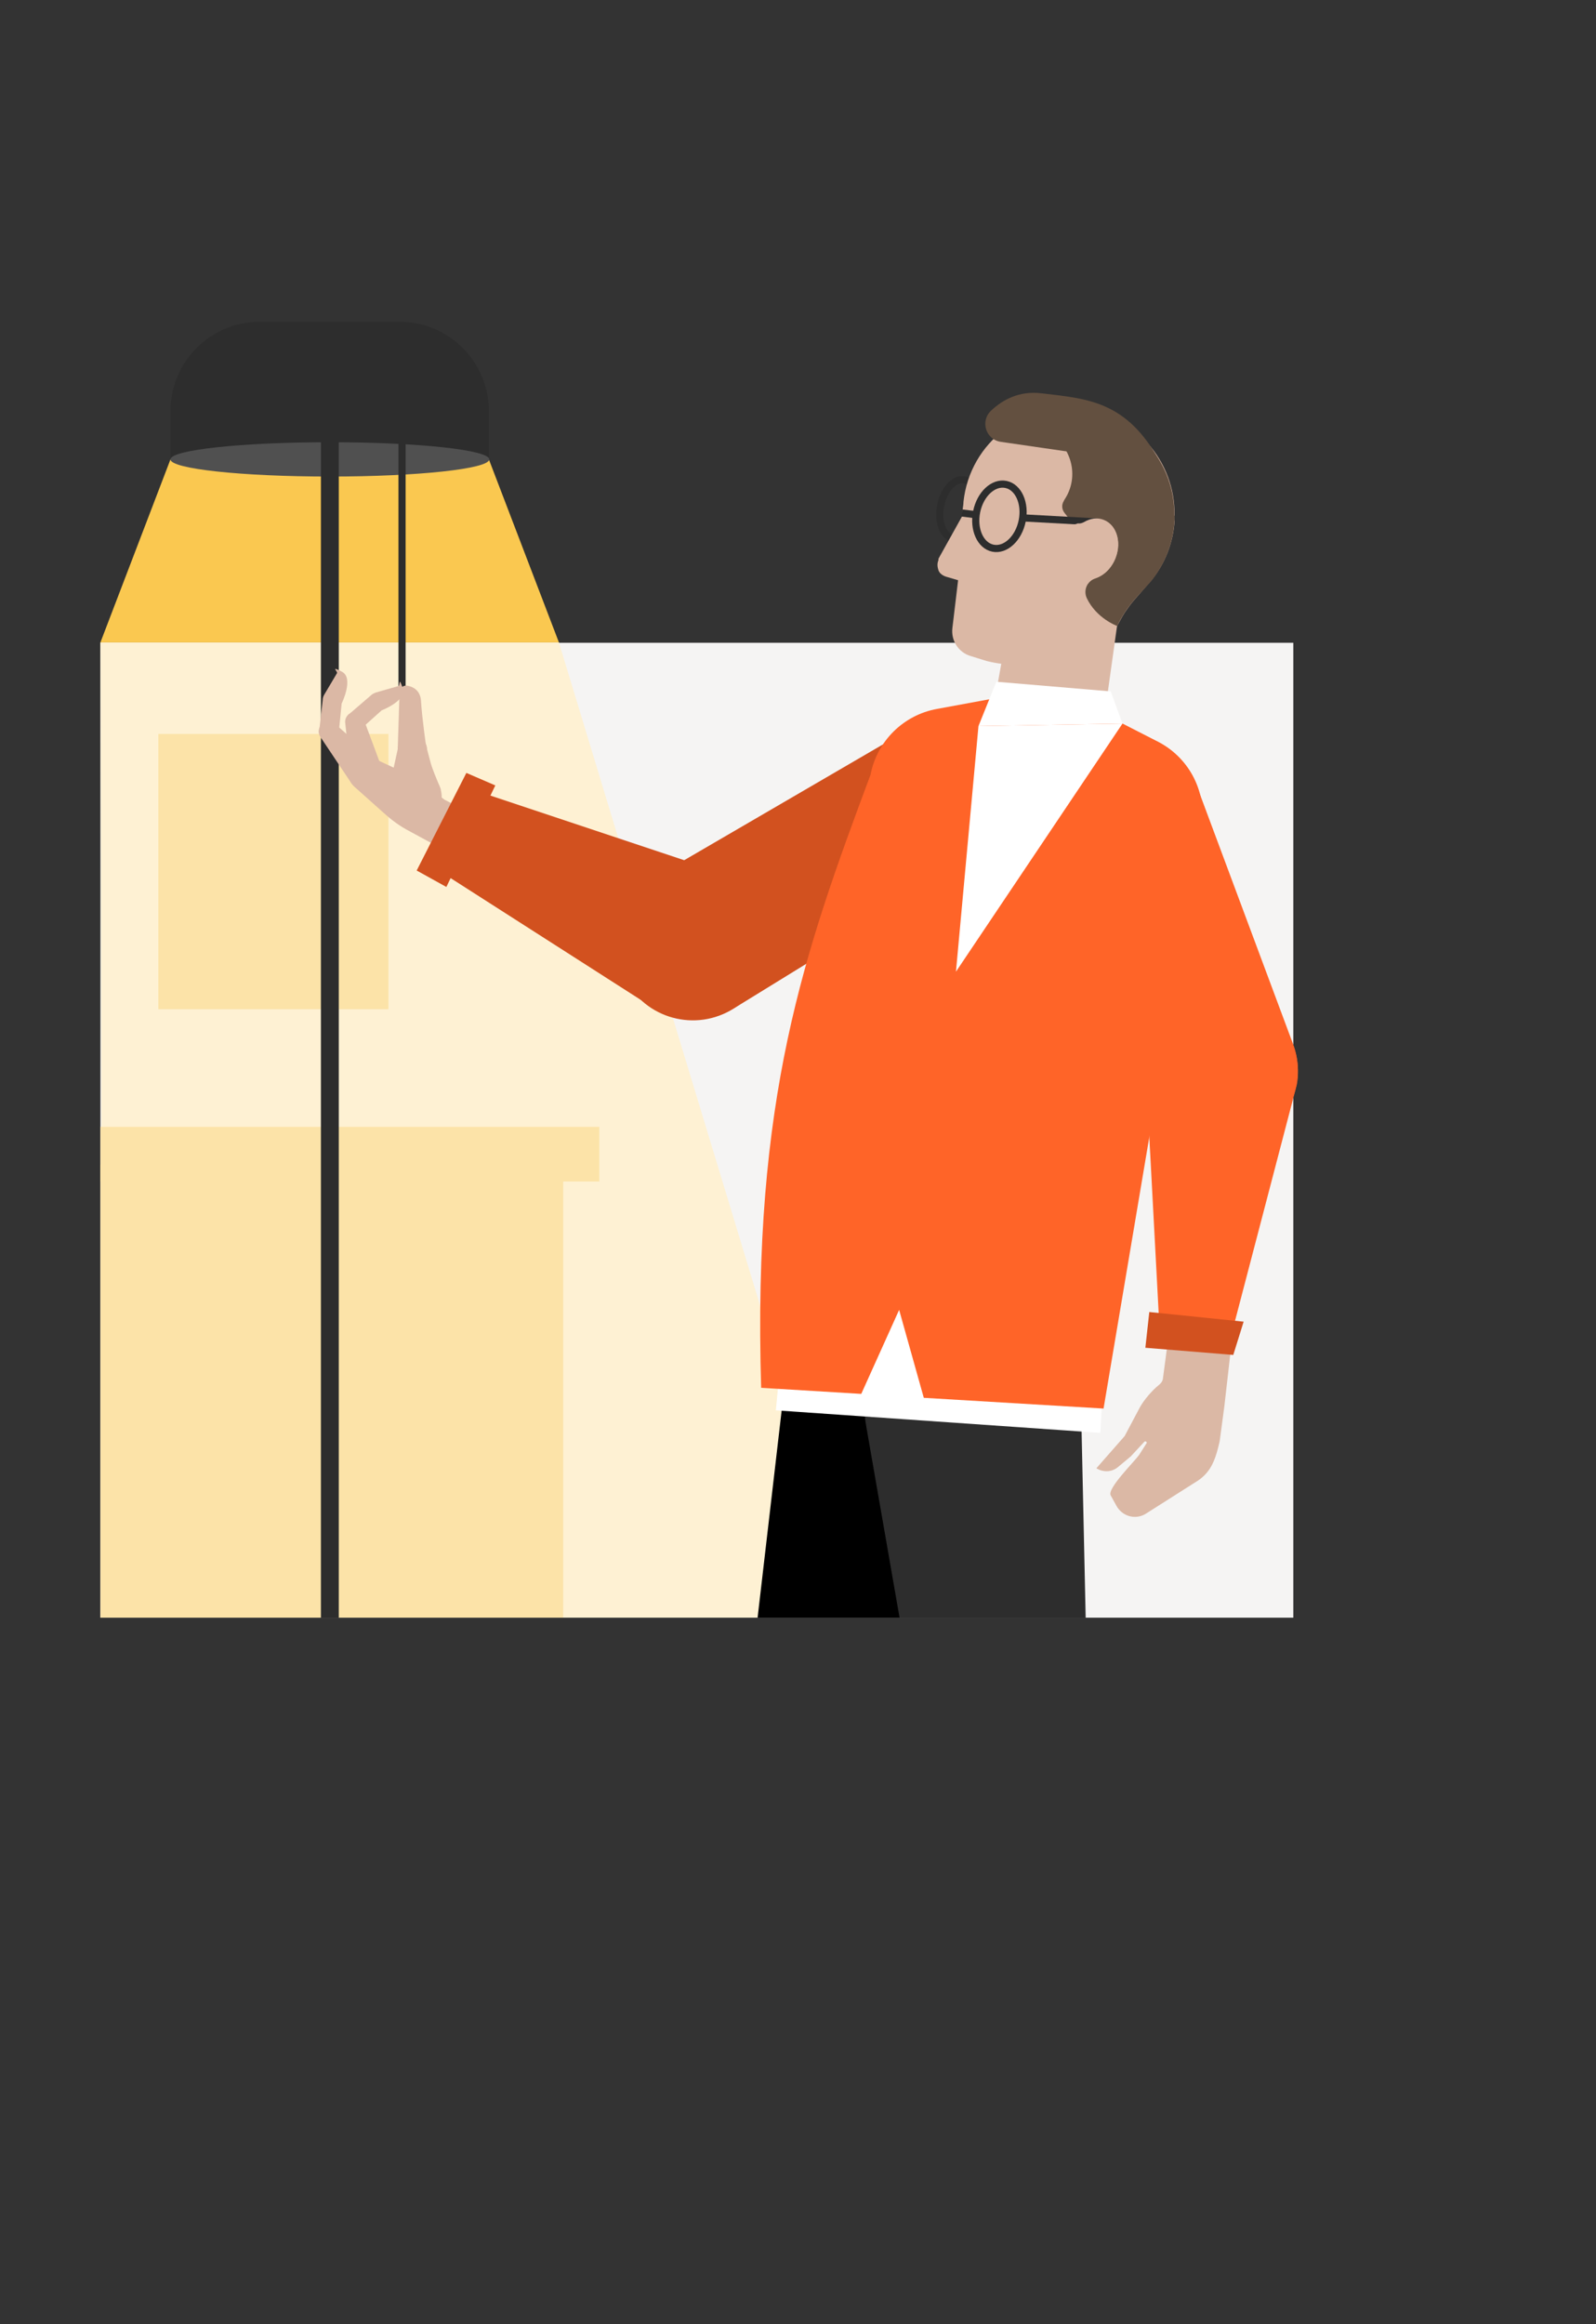 <?xml version="1.0" encoding="UTF-8"?>
<svg id="Layer_4" xmlns="http://www.w3.org/2000/svg" xmlns:xlink="http://www.w3.org/1999/xlink" version="1.1" viewBox="0 0 446.6 650.1">
  <rect x="0" y="0" width="446.6" height="650.1" fill="#333333" stroke="none"/>
  <!-- Generator: Adobe Illustrator 29.8.2, SVG Export Plug-In . SVG Version: 2.1.1 Build 3)  -->
  <defs>
    <style>
      .st0, .st1, .st2, .st3 {
        fill: none;
      }

      .st4 {
        fill: #635040;
      }

      .st5 {
        fill: #fef1d3;
      }

      .st1, .st2 {
        stroke-miterlimit: 10;
      }

      .st1, .st2, .st3 {
        stroke: #2d2d2d;
      }

      .st1, .st3 {
        stroke-width: 2px;
      }

      .st6 {
        fill: #f5f4f3;
      }

      .st2 {
        stroke-width: 5px;
      }

      .st7 {
        fill: #fce3a8;
      }

      .st8 {
        fill: #b2380a;
      }

      .st9 {
        fill: #fac850;
      }

      .st10 {
        fill: #dbb8a5;
      }

      .st3 {
        stroke-linecap: round;
        stroke-linejoin: round;
      }

      .st11 {
        fill: #505050;
      }

      .st12 {
        fill: #fff;
      }

      .st13 {
        fill: #ff6428;
      }

      .st14 {
        fill: #2d2d2d;
      }

      .st15 {
        fill: #d2511f;
      }

      .st16 {
        clip-path: url(#clippath);
      }
    </style>
    <clipPath id="clippath">
      <rect class="st0" width="446.6" height="452.5"/>
    </clipPath>
  </defs>
  <rect class="st6" x="28.1" y="179.8" width="333.8" height="272.7"/>
  <g>
    <polygon class="st5" points="156.4 179.7 239.2 452.5 28.6 452.5 28.1 179.7 156.4 179.7"/>
    <rect class="st7" x="28.1" y="315.2" width="139.6" height="15.3"/>
    <rect class="st7" x="28.1" y="325.8" width="129.5" height="126.7"/>
    <rect class="st7" x="44.3" y="205.3" width="64.4" height="77"/>
    <polygon class="st9" points="136.8 128.5 67.3 131.2 47.7 128.5 28.1 179.7 66 179.7 67.7 179.7 156.4 179.7 136.8 128.5"/>
    <path class="st14" d="M72.6,90h39.2c13.8,0,25,11.2,25,25v13.6H47.7v-13.6c0-13.8,11.2-25,25-25Z"/>
    <ellipse class="st11" cx="92.3" cy="128.5" rx="44.6" ry="4.8"/>
    <line class="st3" x1="112.5" y1="192.8" x2="112.5" y2="118.8"/>
    <line class="st2" x1="92.3" y1="101.9" x2="92.3" y2="452.5"/>
  </g>
  <g class="st16">
    <g>
      <g>
        <g>
          <path class="st10" d="M121.4,236.2l-7-3.8c-2.5-1.3-4.8-3-6.9-4.9l-8.3-7.4c-1.9-1.7-2.1-4.5-.6-6.5h0c1.4-1.8,3.8-2.5,5.9-1.5l9.5,4.4c1.6.7,3,1.6,4.4,2.7l6,4.5,2.9,1.5c3.2,1.7,4.3,5.7,2.4,8.8h0c-1.7,2.8-5.3,3.8-8.2,2.2Z"/>
          <path class="st10" d="M133.8,242.7l-11.9-6.4c-3.3-1.8-4.3-6.1-2.1-9.1h0c1.8-2.5,5.2-3.3,7.9-1.9l12.4,6.4-6.2,10.9Z"/>
          <g>
            <circle class="st10" cx="116" cy="222.9" r="7.6"/>
            <path class="st10" d="M119.4,209.2l.9,3.4s0,0,0,0c.3,1.3.8,2.6,1.3,3.9l1.8,4.4-14.9,1.4,2.7-12.3c.4-2.4,2.1-4.2,4-4.4h0c1.9-.2,3.6,1.3,4.2,3.5Z"/>
          </g>
          <g>
            <path class="st10" d="M107.2,217.1c-.2,2.6-2.4,4.5-4.9,4.3-2.5-.2-4.3-2.4-4.1-5,.2-2.6,2.4-4.5,4.9-4.3,1.9.1,3.4,1.4,3.9,3.2s.3,1.2.2,1.8Z"/>
            <path class="st10" d="M101.7,201l5.3,14.2-8.8,2-1.6-15c-.2-1.6,1.1-3,2.7-3h0c1,0,2,.7,2.3,1.7Z"/>
          </g>
          <g>
            <path class="st10" d="M106.9,214.6c1,2.5-.1,5.3-2.6,6.3s-5.3-.1-6.3-2.6c-1-2.5.1-5.3,2.6-6.3,1.8-.8,3.9-.3,5.3,1s.8,1,1.1,1.6Z"/>
            <path class="st10" d="M93.9,202.6l11.9,10.5-7.4,6.1-8.7-13c-.9-1.4-.4-3.3,1.1-4.1h0c1-.5,2.2-.3,3,.4Z"/>
          </g>
          <g>
            <circle class="st10" cx="115.4" cy="209.7" r="4.1"/>
            <path class="st10" d="M111.3,209.4l.5-15.8c0-1.2,1.1-2,2.2-1.8,1.6.3,3.6,1.3,3.8,4.2.3,5,1.5,13.2,1.5,13.2l-8,.2Z"/>
          </g>
          <g>
            <circle class="st10" cx="99.3" cy="201.9" r="2.6"/>
            <path class="st10" d="M101,203.9l5.8-5.2s7.1-2.7,5.9-6.2-.7-.8-1.2-.6l-6.3,1.8c-.5.2-1,.4-1.4.8l-6.5,5.6,3.7,3.8Z"/>
          </g>
          <g>
            <circle class="st10" cx="92" cy="204.6" r="2.8"/>
            <path class="st10" d="M94.8,204.9l.8-8.1s3.5-7.1.1-8.9-1.1,0-1.4.4l-3.5,5.9c-.3.5-.5,1-.5,1.6l-1,8.9,5.5.3Z"/>
          </g>
        </g>
        <path class="st15" d="M118.4,240.7l65.3,41.8c9.9,5.5,22.3,2.4,28.4-7.1h0c5.8-9.1,3.9-20.7-3.8-27.5-1.9-1.7-4.1-2.9-6.4-3.8l-72.9-24.3-10.7,20.9Z"/>
        <polygon class="st15" points="130.5 216.2 116.6 243.5 124.9 248.1 138.6 219.7 130.5 216.2"/>
      </g>
      <polygon class="st12" points="225.4 627.5 234.1 624.2 233.7 609.7 256.9 608.3 259.2 632.6 225.5 641.3 225.4 627.5"/>
      <polygon class="st12" points="276.7 627.5 285.5 624.2 285 609.7 308.2 608.3 310.6 632.6 276.8 641.3 276.7 627.5"/>
      <path class="st15" d="M174.9,273.8h0c5.7,11.2,19.8,15,30.4,8.3l65.8-40.5c8.7-5.5,12-16.6,7.6-25.9h0c-5.1-11-18.6-15.2-29-9l-66.8,38.9c-9.7,5.8-13.3,18.1-8.1,28.2Z"/>
      <path d="M227.7,624.1c.3,3.3,32,.2,31.6-3.1l-6.7-130.5c-.6-12.9-11.9-22.7-24.8-21.5h0c-13,1.3-22.2,13.2-20.1,26.1l20,129Z"/>
      <path d="M254.2,360.9c-17.2-2.6-33,9.7-34.7,27l-11.7,100.7c-1.5,12,6.9,23.3,19.1,25.1h0c11.9,1.8,23-6.1,25.5-17.6l26.4-97.1c4.9-17.5-6.6-35.4-24.6-38.1h0Z"/>
      <path class="st15" d="M233.6,635.3c-2.8-4.9-6.4-7.4-8.8-8.6l-30.4,10.1c-2.2,1.1-3.9,2.9-4.8,5.2l-.3.8c-.5,1.3-.6,2.7-.3,4.1.5,1.9,2.2,3.3,4.2,3.2l68.8-.8-.2-20.8-28,6.8Z"/>
      <path class="st14" d="M279,627.7c.3,3.3,32,.5,31.7-2.8l-5.6-130.6c-.5-12.9-11.7-22.8-24.6-21.7h0c-13,1.2-22.3,13.1-20.3,26l18.9,129.1Z"/>
      <path class="st14" d="M268.2,363.4c-17.2,2.3-29,18.5-25.8,35.6l17.4,99.9c1.9,12,13.1,20.4,25.4,18.8h0c12-1.6,20.4-12.3,19.5-24l-2.2-100.6c-.2-18.2-16.2-32.1-34.2-29.7h0Z"/>
      <path class="st10" d="M309.1,199.9l3.7-26.4c1.1-7.8-4.1-15.2-11.8-16.8h0c-8.3-1.7-16.3,3.7-17.8,12l-4.7,26.4c-1.4,8.4,4.2,16.4,12.6,17.8h0c8.6,1.5,16.8-4.4,18-13.1Z"/>
      <g>
        <ellipse class="st1" cx="268.3" cy="142.4" rx="8.3" ry="5.1" transform="translate(75.2 376.9) rotate(-78.5)"/>
        <path class="st10" d="M328.6,145.6c.5-7.7-2-14.9-6.5-20.5-4.5-5.6-11-9.5-18.6-10.7-8.4-1.3-16.4,1-22.5,5.8-6.2,4.7-10.5,11.8-11.4,20.2,0,.6-.1,1.2-.2,1.9s0,1.2,0,1.8l-3.4,6.1-3.4,6.1c0,0,0,.1,0,.2s0,.1,0,.2c-.4.9-.3,1.9,0,2.8s1.2,1.5,2.1,1.8l1.7.5,1.7.5-.8,6.7-.8,6.7c-.2,1.7.2,3.4,1.1,4.8s2.3,2.5,4,3l4.5,1.4c3.2.8,5.8,1,9.4,1.3h4.3c0,0,4.3-.2,4.3-.2,4,0,7.8-1.2,11.1-3.3s6-4.9,7.9-8.5c.7-1.3,1.4-2.6,2.3-3.8.8-1.2,1.8-2.4,2.8-3.5l2-2.3,2-2.3h0s0,0,0,0c1.9-2.3,3.4-4.9,4.5-7.7,1.1-2.8,1.8-5.9,2-9.1Z"/>
        <path class="st4" d="M328.6,144.2c.2-13.9-9.6-26.3-23.2-29.3s-15.6-.2-21.9,3.6c2.4,1.6,5.5,1.9,8.2,1.8,7.6,3,10.7,12.2,6.4,19.1-.1.2-.3.4-.4.7-.7,1.1-.6,2.4.2,3.4l1.5,1.9c.9,1.2,2.6,1.5,4,.7s3.6-1.3,5.4-.6c3.6,1.3,5.1,6,3.4,10.5-1.1,2.9-3.3,5-5.7,5.8-2.3.7-3.4,3.3-2.4,5.5,2.7,5.7,8.5,7.8,8.5,7.8,1.4-2.9,3.2-5.6,5.4-8l4.1-4.5h0c4-5,6.5-11.3,6.6-18.3Z"/>
        <ellipse class="st1" cx="279.7" cy="144.5" rx="9.1" ry="6.5" transform="translate(82.3 389.7) rotate(-78.5)"/>
        <line class="st1" x1="273.2" y1="144" x2="269.2" y2="143.5"/>
        <line class="st1" x1="286.9" y1="144.9" x2="306.9" y2="146"/>
        <path class="st10" d="M306.5,161.7c2.4-.7,4.6-2.8,5.7-5.8,1.7-4.5.1-9.2-3.4-10.5-1.8-.7-3.7-.4-5.4.6-.5.3-1.2.5-1.7.4-.3,0-.6.3-.9.2l-1,16.4,4.6.3c.5-.7,1.2-1.3,2.2-1.6Z"/>
      </g>
      <polygon class="st12" points="220.7 357 217.1 394.5 307.9 400.8 310.2 360.9 220.7 357"/>
      <path class="st13" d="M213,388.4c-2.5-81.3,12-121.9,30.6-171.7,1.8-9.4,9.2-16.7,18.6-18.4l15.2-2.8c.7-.1,1.5-.1,2.2,0l28.5,4.2c.7.1,1.5.3,2.1.7l13.7,7c8.5,4.3,13.5,13.4,12.5,22.9l-27.6,163.7-50.3-3-6.9-24.6-10.6,23.5-28-1.7Z"/>
      <path class="st13" d="M347.7,320h0c12.1-3.5,18.6-16.6,14-28.3l-27-72.4c-3.7-9.6-14-14.9-23.9-12.5h0c-11.8,2.9-18.5,15.3-14.5,26.7l25.3,73c3.8,10.7,15.2,16.5,26.1,13.4Z"/>
      <g>
        <path class="st10" d="M320.5,423.5l13.7-8.7c1-.6,1.9-1.2,2.8-2.1,2.3-2.3,3.3-5.1,4.3-9.6l1.3-9.7,2.6-22.8c.6-4.8-2.9-9.2-7.7-9.8h0c-4.8-.6-9.2,2.8-9.8,7.6l-2.3,17.3c-.1.7-.6,1.3-1.1,1.7-1.8,1.4-4.2,4.2-5.3,6.2l-4.3,8.1-7.9,9c1.9,1.2,4.3,1.1,6-.3l3.6-3,3.8-4.1c.3-.3.7,0,.7.3l-2.1,3.3c-1.2,1.8-9.1,9.5-8,11.4l1.6,2.9c1.6,2.9,5.2,4,8.1,2.3Z"/>
        <path class="st13" d="M343.2,378.6l19.7-75.3c1.9-11.2-5.3-21.8-16.3-24.4h0c-10.5-2.4-20.8,3.3-24.6,12.9-.9,2.3-1.3,4.8-1.4,7.3l4.1,77.1,18.5,2.4Z"/>
        <polygon class="st15" points="348 369.7 321.6 367 320.5 377 345.1 379 348 369.7"/>
      </g>
      <path class="st4" d="M303.5,127l-23.4-3.4c-4.3-.6-5.9-5.9-2.7-8.8,3.2-3,7.8-5.5,13.9-4.8,13.5,1.6,25.1,2.1,34.6,21.8l-22.3-4.8Z"/>
      <polygon class="st12" points="314.1 202.4 267.5 271.8 273.8 203.1 314.1 202.4"/>
      <polygon class="st12" points="278.8 190.7 310.8 193.4 314.1 202.4 273.8 203.1 278.8 190.7"/>
      <path class="st8" d="M285,635.3c-2.8-4.9-6.4-7.4-8.8-8.6l-30.4,10.1c-2.2,1.1-3.9,2.9-4.8,5.2l-.3.8c-.5,1.3-.6,2.7-.3,4.1.5,1.9,2.2,3.3,4.2,3.2l68.8-.8-.2-20.8-28,6.8Z"/>
    </g>
  </g>
</svg>